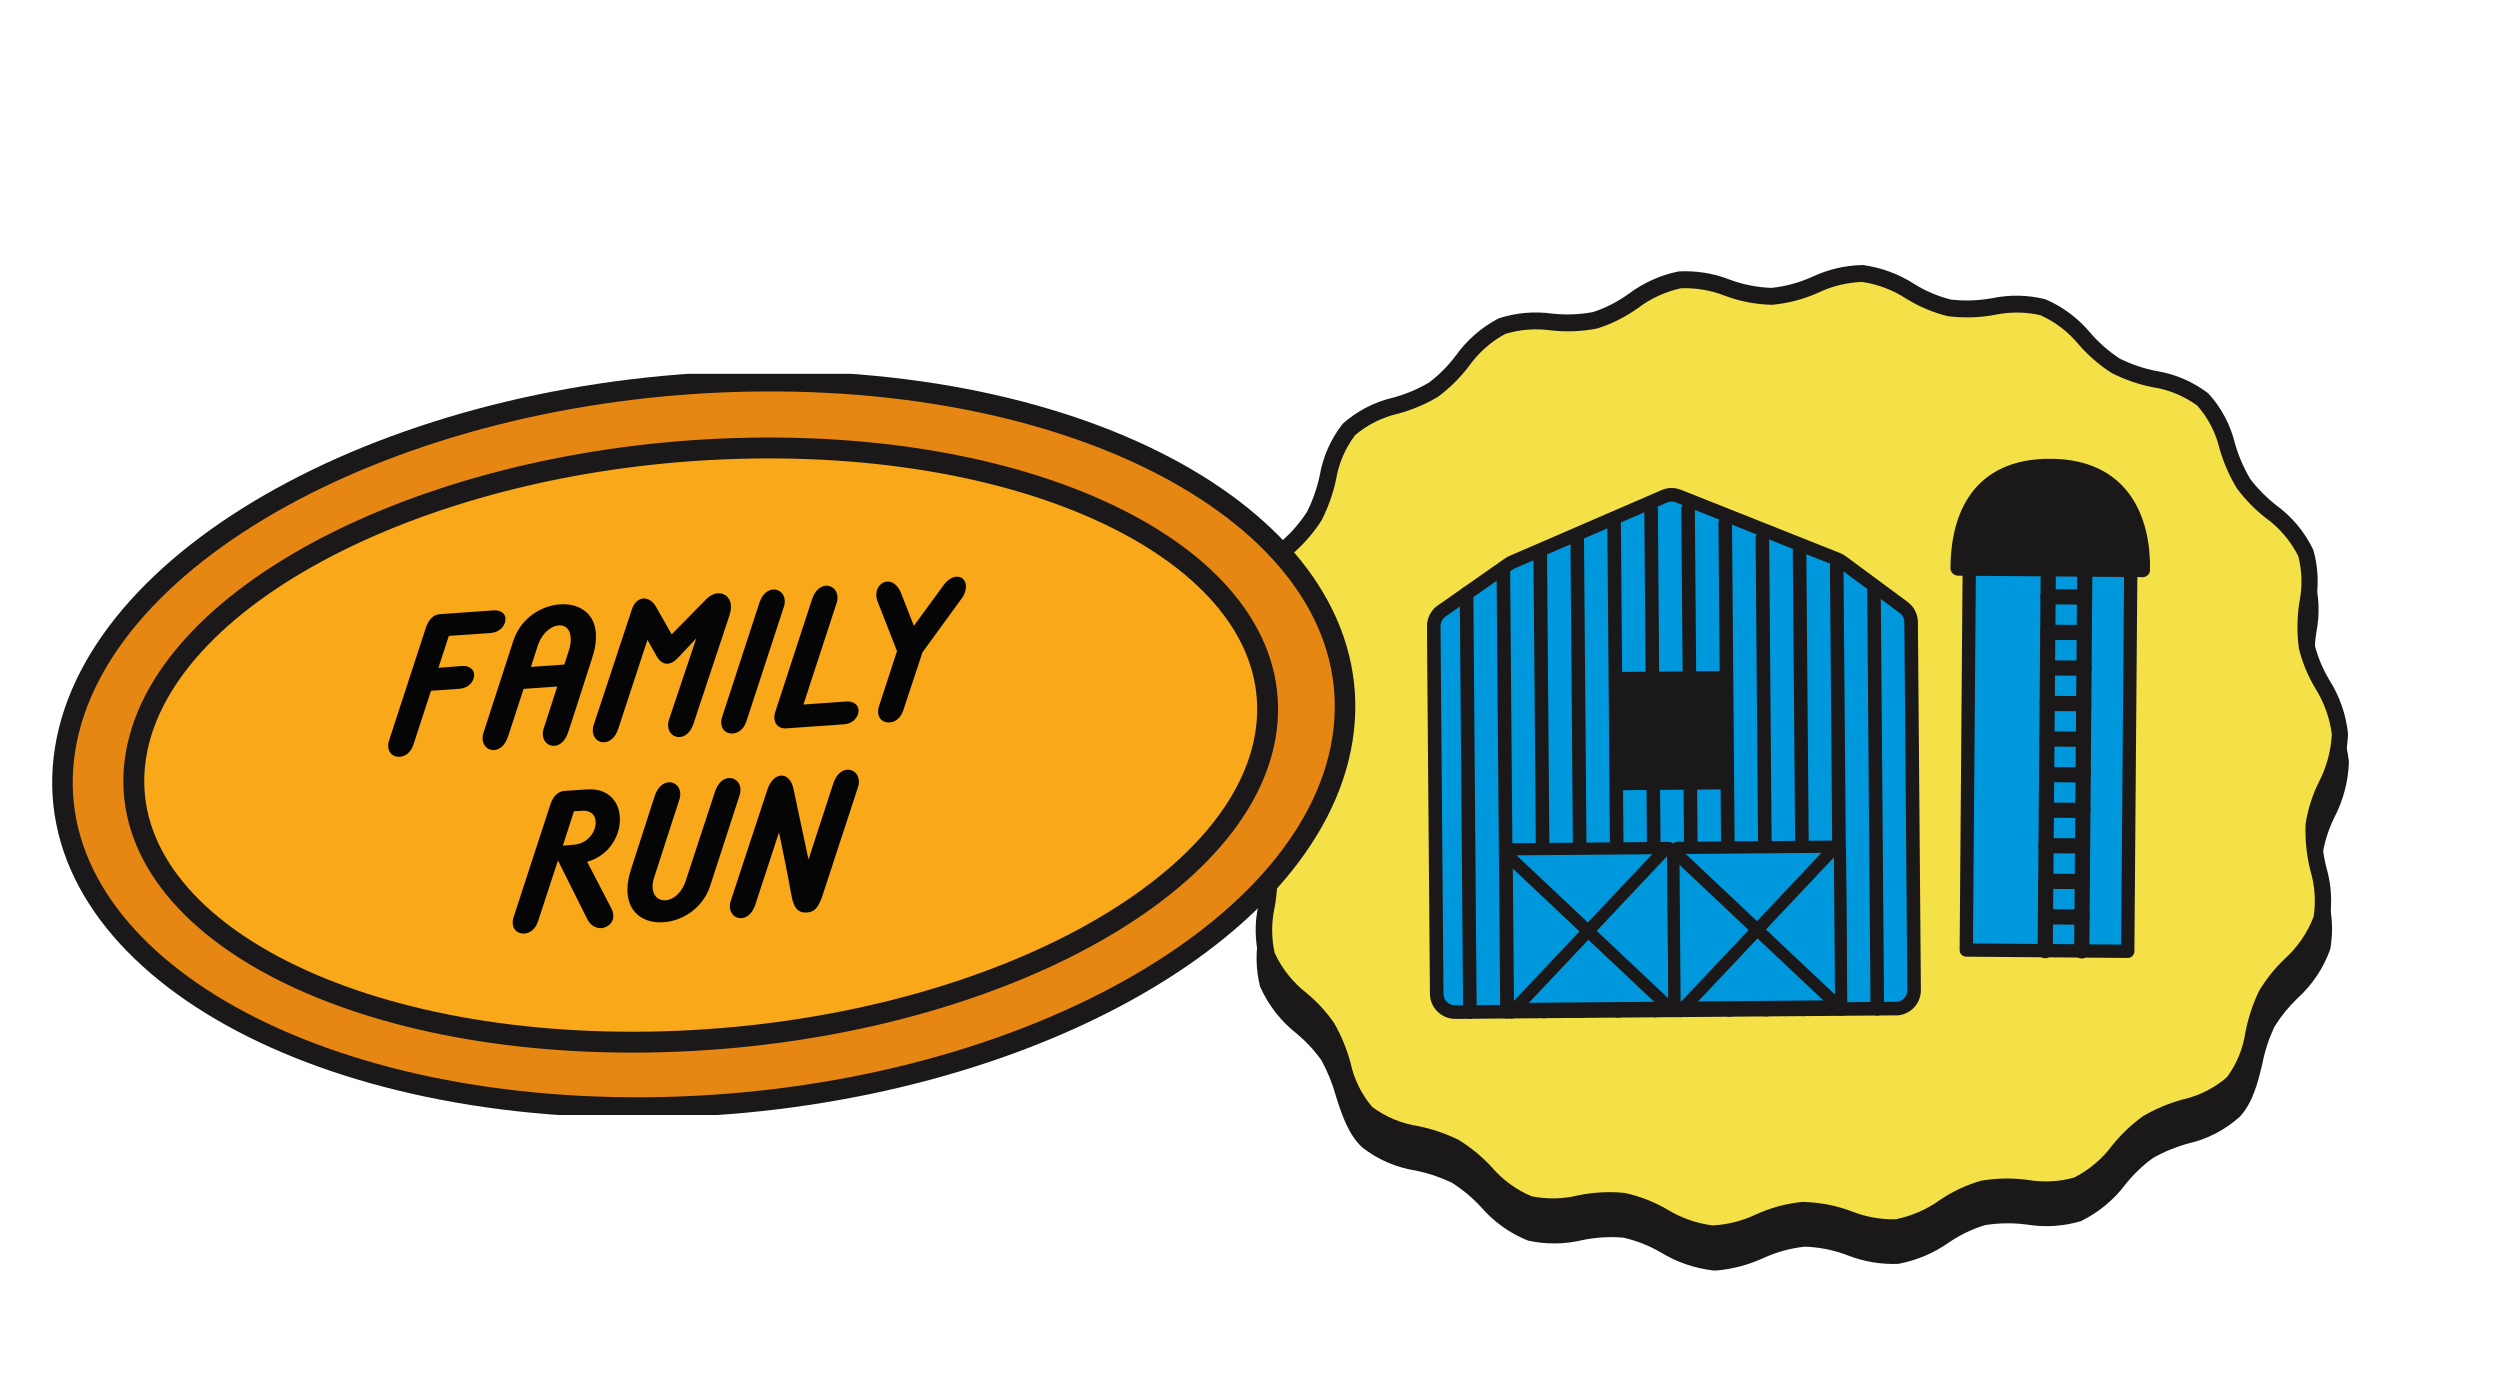 <svg viewBox="0 0 276.5 152.5" xmlns:xlink="http://www.w3.org/1999/xlink" xmlns="http://www.w3.org/2000/svg" data-name="Layer 1" id="Layer_1">
  <defs>
    <style>
      .cls-1, .cls-2, .cls-3, .cls-4, .cls-5, .cls-6, .cls-7, .cls-8 {
        fill: none;
      }

      .cls-9 {
        fill: #e68713;
      }

      .cls-2 {
        stroke-width: 1.35px;
      }

      .cls-2, .cls-3, .cls-4, .cls-5, .cls-6, .cls-7, .cls-8 {
        stroke: #1a1818;
        stroke-linecap: round;
        stroke-linejoin: round;
      }

      .cls-3 {
        stroke-width: 1.47px;
      }

      .cls-4 {
        stroke-width: 1.5px;
      }

      .cls-5 {
        stroke-width: 1.68px;
      }

      .cls-6 {
        stroke-width: 1.29px;
      }

      .cls-10 {
        fill: #f8a819;
      }

      .cls-11 {
        fill: #040504;
      }

      .cls-12 {
        fill: #f4e047;
      }

      .cls-13 {
        fill: #1a1818;
      }

      .cls-14 {
        isolation: isolate;
      }

      .cls-15 {
        clip-path: url(#clippath-1);
      }

      .cls-16 {
        clip-path: url(#clippath-2);
      }

      .cls-7 {
        stroke-width: 2.27px;
      }

      .cls-8 {
        stroke-width: 2.31px;
      }

      .cls-17 {
        fill: #0098dc;
      }

      .cls-18 {
        clip-path: url(#clippath);
      }
    </style>
    <clipPath id="clippath">
      <rect transform="translate(-2.91 6.98) rotate(-2.01)" height="107.47" width="124.05" y="32.74" x="135.82" class="cls-1"></rect>
    </clipPath>
    <clipPath id="clippath-1">
      <rect height="81.98" width="147.76" y="41.34" x="3.95" class="cls-1"></rect>
    </clipPath>
    <clipPath id="clippath-2">
      <rect height="61.94" width="79.96" y="50.75" x="157.83" class="cls-1"></rect>
    </clipPath>
  </defs>
  <g data-name="Group 5485" id="Group_5485">
    <g data-name="Group 5456" id="Group_5456">
      <g data-name="Group 4718" id="Group_4718">
        <g class="cls-18">
          <g data-name="Group 79" id="Group_79">
            <path d="M196.07,35.9c-3.41.12-6.96-2.25-10.19-1.82-3.39.45-6.17,3.66-9.33,4.47-3.31.85-7.33-.61-10.33.66-3.14,1.33-4.84,5.21-7.56,7.03-2.8,1.87-7.06,1.98-9.35,4.4-2.27,2.39-2.15,6.63-3.83,9.58-1.59,2.8-5.33,4.82-6.34,8.15-.92,3.04,1,6.83.62,10.32-.34,3.14-3.1,6.38-2.98,9.9.13,3.58,3.08,6.67,3.59,9.79.58,3.55-1.16,7.45-.13,10.44,1.17,3.37,4.99,5.26,6.69,7.98,1.85,2.96,1.96,7.2,4.37,9.45,2.47,2.3,6.75,2.13,9.72,3.76,2.89,1.59,4.97,5.3,8.27,6.33,3.12.97,7.02-.87,10.44-.34,3.24.5,6.34,3.45,9.79,3.6,3.29.15,6.68-2.5,10.11-2.62,3.44-.12,7,2.28,10.27,1.9,3.44-.4,6.32-3.55,9.51-4.28,3.38-.77,7.39.8,10.44-.39,3.22-1.25,5.03-5.11,7.81-6.89,2.85-1.84,7.13-1.95,9.43-4.43,2.24-2.41,2.06-6.66,3.69-9.74,1.5-2.83,5.18-4.98,6.11-8.43.82-3.05-1.19-6.83-.86-10.4.29-3.15,3.02-6.44,2.9-10.02s-3.1-6.56-3.67-9.66c-.63-3.46,1.02-7.38-.11-10.35-1.24-3.25-5.11-5-6.89-7.68-1.89-2.83-2.07-7.07-4.5-9.29-2.45-2.25-6.71-2.07-9.64-3.73-2.84-1.62-4.81-5.37-8.04-6.48-3.08-1.05-6.98.68-10.34.07-3.2-.58-6.21-3.6-9.62-3.81-3.26-.2-6.64,2.41-10.04,2.53" class="cls-13" data-name="Path 252" id="Path_252"></path>
            <path d="M190.02,140.51c-.19,0-.37,0-.56,0-2.04-.24-4-.91-5.75-1.98-1.29-.75-2.68-1.31-4.14-1.64-1.55-.14-3.1-.04-4.62.28-1.95.46-3.99.47-5.95.04-2.01-.8-3.79-2.08-5.21-3.72-.95-1.04-2.04-1.94-3.23-2.69-1.27-.61-2.62-1.06-4-1.34-2.15-.33-4.19-1.22-5.9-2.56-1.56-1.46-2.24-3.59-2.9-5.65-.38-1.39-.92-2.73-1.62-3.99-.77-1.09-1.68-2.07-2.71-2.93-1.77-1.38-3.17-3.18-4.07-5.23-.48-1.92-.51-3.92-.09-5.85.29-1.56.35-3.16.18-4.74-.33-1.38-.86-2.69-1.58-3.91-1.11-1.82-1.81-3.87-2.03-6,.08-2.13.64-4.21,1.65-6.08.64-1.24,1.09-2.58,1.34-3.95.08-1.54-.06-3.08-.42-4.58-.52-1.93-.58-3.95-.17-5.9.8-2.05,2.11-3.86,3.79-5.27,1-.9,1.88-1.93,2.62-3.07.64-1.28,1.11-2.63,1.41-4.03.36-2.1,1.24-4.07,2.56-5.74,1.59-1.41,3.51-2.4,5.58-2.88,1.38-.37,2.7-.93,3.93-1.65,1.13-.85,2.13-1.86,2.98-2.99,1.23-1.73,2.86-3.14,4.74-4.12,1.9-.62,3.91-.8,5.89-.53,1.52.17,3.06.11,4.56-.17,1.4-.46,2.71-1.14,3.91-2,1.64-1.23,3.52-2.08,5.52-2.49,1.94-.1,3.88.2,5.69.91,1.47.55,3.03.85,4.6.91,1.56-.16,3.09-.58,4.52-1.23,1.75-.83,3.66-1.27,5.6-1.3,2.02.28,3.96.99,5.68,2.1,1.25.78,2.61,1.36,4.04,1.72,1.52.18,3.06.12,4.56-.15,1.95-.41,3.98-.37,5.91.12,1.95.84,3.67,2.14,5.02,3.78.93,1.07,2.01,2,3.19,2.78,1.28.64,2.64,1.1,4.04,1.37,2.1.33,4.08,1.19,5.76,2.48,1.44,1.57,2.45,3.48,2.95,5.55.39,1.37.96,2.69,1.69,3.92.82,1.08,1.77,2.04,2.83,2.87,1.78,1.29,3.21,3,4.15,4.99.54,1.92.62,3.94.24,5.9-.25,1.52-.28,3.07-.09,4.61.35,1.35.89,2.65,1.61,3.84,1.14,1.8,1.85,3.83,2.07,5.95-.07,2.13-.62,4.23-1.6,6.12-.63,1.27-1.07,2.62-1.3,4.02-.05,1.59.12,3.18.52,4.71.55,1.9.66,3.9.32,5.84-.75,2.12-2.02,4.01-3.69,5.51-.96.93-1.8,1.97-2.5,3.11-.61,1.3-1.06,2.68-1.33,4.09-.51,2.1-1.04,4.27-2.49,5.84-1.62,1.46-3.59,2.48-5.71,2.96-1.36.37-2.67.91-3.9,1.61-1.14.83-2.16,1.81-3.04,2.91-1.29,1.73-2.99,3.12-4.93,4.07-1.93.57-3.95.7-5.94.38-1.54-.21-3.1-.19-4.63.05-1.43.43-2.78,1.08-4.01,1.92-1.67,1.18-3.58,1.99-5.6,2.37-1.93.08-3.86-.25-5.66-.96-1.5-.57-3.09-.89-4.69-.94-1.6.17-3.16.6-4.61,1.27-1.59.73-3.28,1.18-5.02,1.35M199.59,136.06c1.81.04,3.6.39,5.3,1.03,1.56.62,3.22.92,4.9.88,1.75-.36,3.41-1.08,4.86-2.12,1.4-.95,2.93-1.67,4.55-2.14,1.71-.29,3.46-.33,5.19-.09,1.7.29,3.45.2,5.12-.26,1.66-.85,3.11-2.07,4.22-3.57.99-1.23,2.14-2.32,3.42-3.24,1.36-.79,2.81-1.4,4.33-1.82,1.82-.4,3.51-1.25,4.93-2.47,1.09-1.48,1.79-3.2,2.05-5.02.31-1.56.81-3.08,1.5-4.52.77-1.29,1.71-2.46,2.79-3.51,1.45-1.29,2.56-2.91,3.25-4.72.25-1.67.14-3.38-.34-5-.44-1.71-.62-3.48-.55-5.25.24-1.59.73-3.13,1.44-4.57.86-1.65,1.36-3.47,1.46-5.33-.23-1.83-.87-3.59-1.86-5.15-.81-1.36-1.42-2.84-1.79-4.38-.22-1.71-.2-3.44.07-5.14.34-1.67.29-3.39-.13-5.04-.85-1.69-2.09-3.15-3.63-4.25-1.2-.94-2.26-2.04-3.17-3.26-.82-1.36-1.46-2.82-1.9-4.35-.42-1.77-1.26-3.41-2.46-4.78-1.46-1.07-3.16-1.78-4.96-2.05-1.57-.31-3.08-.84-4.51-1.56-1.34-.86-2.55-1.9-3.6-3.09-1.15-1.42-2.62-2.56-4.29-3.32-1.67-.38-3.41-.39-5.09-.03-1.69.31-3.42.35-5.13.14-1.62-.39-3.17-1.04-4.59-1.92-1.49-.97-3.16-1.61-4.91-1.87-1.68.06-3.32.46-4.83,1.18-1.62.73-3.35,1.18-5.12,1.35-1.78-.04-3.53-.37-5.2-.99-1.56-.62-3.23-.9-4.9-.84-1.73.39-3.36,1.14-4.77,2.21-1.36.97-2.86,1.73-4.45,2.23-1.69.34-3.42.41-5.13.22-1.7-.24-3.43-.11-5.07.39-1.61.87-2.99,2.11-4.05,3.61-.96,1.26-2.1,2.38-3.37,3.33-1.37.82-2.85,1.45-4.39,1.87-1.77.4-3.42,1.22-4.8,2.39-1.09,1.45-1.82,3.15-2.11,4.94-.33,1.55-.87,3.05-1.59,4.47-.82,1.28-1.8,2.44-2.93,3.46-1.46,1.2-2.6,2.75-3.33,4.49-.31,1.67-.23,3.4.22,5.04.39,1.68.54,3.4.43,5.12-.27,1.56-.77,3.08-1.49,4.49-.88,1.63-1.39,3.43-1.5,5.27.23,1.85.85,3.63,1.83,5.22.81,1.39,1.4,2.89,1.75,4.46.2,1.76.14,3.54-.18,5.28-.36,1.65-.36,3.36,0,5.01.81,1.76,2.04,3.3,3.57,4.48,1.15.96,2.17,2.07,3.02,3.3.79,1.39,1.4,2.87,1.81,4.4.39,1.8,1.21,3.47,2.4,4.87,1.5,1.11,3.24,1.84,5.09,2.12,1.54.31,3.03.82,4.45,1.51,1.34.83,2.57,1.83,3.64,2.99,1.21,1.42,2.74,2.54,4.45,3.26,1.69.34,3.44.31,5.12-.1,1.7-.35,3.45-.45,5.18-.27,1.65.36,3.23.97,4.69,1.82,1.53.94,3.23,1.54,5,1.78,1.67-.08,3.31-.5,4.82-1.22,1.65-.75,3.41-1.22,5.22-1.39" class="cls-13" data-name="Path 253" id="Path_253"></path>
          </g>
        </g>
        <path d="M195.96,32.77c-3.41.12-6.96-2.25-10.19-1.82-3.39.45-6.17,3.66-9.33,4.47-3.31.85-7.33-.61-10.33.66-3.14,1.33-4.84,5.21-7.56,7.03-2.8,1.87-7.06,1.98-9.35,4.4-2.27,2.39-2.15,6.63-3.83,9.58-1.59,2.8-5.33,4.82-6.34,8.15-.92,3.04,1,6.83.62,10.32-.34,3.14-3.1,6.38-2.98,9.9s3.08,6.67,3.59,9.79c.58,3.55-1.16,7.45-.13,10.44,1.17,3.37,4.99,5.26,6.69,7.98,1.85,2.96,1.96,7.2,4.37,9.45,2.47,2.3,6.75,2.13,9.72,3.76,2.89,1.59,4.97,5.3,8.27,6.33,3.12.97,7.02-.87,10.44-.34,3.24.5,6.34,3.45,9.79,3.6,3.29.15,6.68-2.5,10.11-2.62s7,2.28,10.27,1.9c3.44-.4,6.32-3.55,9.51-4.28,3.38-.77,7.39.8,10.44-.39,3.22-1.25,5.03-5.11,7.81-6.89,2.85-1.84,7.13-1.95,9.43-4.43,2.24-2.41,2.06-6.66,3.69-9.74,1.5-2.83,5.18-4.98,6.11-8.43.82-3.05-1.19-6.83-.86-10.4.29-3.15,3.02-6.44,2.9-10.02-.12-3.53-3.1-6.56-3.67-9.66-.63-3.46,1.02-7.38-.11-10.35-1.24-3.25-5.11-5-6.89-7.68-1.89-2.83-2.07-7.07-4.5-9.29-2.45-2.25-6.71-2.07-9.64-3.73-2.84-1.62-4.81-5.37-8.04-6.48-3.08-1.05-6.98.68-10.34.07-3.2-.58-6.21-3.6-9.62-3.81-3.26-.2-6.64,2.41-10.04,2.53" class="cls-12" data-name="Path 254" id="Path_254"></path>
        <path d="M189.91,137.39c-.19,0-.37,0-.56,0-2.04-.24-4-.91-5.75-1.98-1.29-.75-2.68-1.31-4.13-1.64-1.55-.14-3.1-.04-4.62.28-1.95.46-3.99.47-5.95.04-2.01-.8-3.8-2.08-5.21-3.72-.95-1.04-2.04-1.94-3.23-2.69-1.27-.61-2.62-1.06-4-1.34-2.15-.33-4.19-1.22-5.9-2.56-1.56-1.46-2.24-3.59-2.9-5.65-.38-1.39-.92-2.73-1.62-3.99-.77-1.09-1.68-2.07-2.71-2.93-1.77-1.38-3.17-3.17-4.07-5.23-.48-1.92-.51-3.92-.09-5.85.29-1.56.35-3.16.18-4.74-.33-1.38-.86-2.7-1.58-3.92-1.11-1.82-1.81-3.87-2.03-6,.08-2.13.64-4.21,1.65-6.08.64-1.24,1.09-2.58,1.34-3.95.08-1.54-.06-3.08-.42-4.58-.52-1.93-.58-3.95-.17-5.9.8-2.05,2.11-3.86,3.79-5.27,1-.9,1.88-1.93,2.62-3.07.64-1.28,1.11-2.63,1.41-4.03.36-2.1,1.24-4.07,2.56-5.74,1.59-1.41,3.51-2.4,5.58-2.88,1.38-.37,2.7-.93,3.93-1.65,1.13-.85,2.13-1.86,2.98-2.99,1.23-1.73,2.86-3.14,4.74-4.12,1.9-.62,3.91-.8,5.89-.53,1.52.17,3.06.11,4.56-.17,1.4-.46,2.71-1.14,3.91-2,1.64-1.23,3.52-2.08,5.52-2.49,1.94-.11,3.88.2,5.69.91,1.47.55,3.03.85,4.6.91,1.56-.16,3.09-.58,4.52-1.23,1.75-.82,3.66-1.27,5.6-1.3,2.02.28,3.96.99,5.68,2.1,1.25.78,2.61,1.36,4.04,1.72,1.52.18,3.06.12,4.56-.15,1.95-.41,3.98-.37,5.91.12,1.95.84,3.67,2.14,5.02,3.78.93,1.07,2.01,2,3.19,2.78,1.28.63,2.64,1.1,4.04,1.37,2.1.33,4.08,1.19,5.76,2.48,1.44,1.57,2.45,3.48,2.95,5.55.39,1.37.96,2.69,1.69,3.92.82,1.08,1.77,2.04,2.83,2.87,1.78,1.29,3.21,3,4.15,4.99.54,1.92.62,3.94.24,5.9-.25,1.52-.28,3.07-.09,4.61.35,1.35.89,2.65,1.61,3.85,1.14,1.8,1.85,3.83,2.07,5.95-.07,2.13-.62,4.23-1.6,6.12-.63,1.27-1.07,2.62-1.3,4.02-.05,1.59.12,3.18.52,4.71.55,1.9.66,3.9.32,5.84-.75,2.12-2.02,4.01-3.69,5.51-.96.93-1.8,1.97-2.5,3.11-.61,1.3-1.06,2.68-1.33,4.09-.51,2.1-1.04,4.27-2.49,5.84-1.62,1.46-3.59,2.48-5.71,2.96-1.36.37-2.67.91-3.9,1.61-1.14.83-2.16,1.81-3.04,2.91-1.29,1.73-2.99,3.12-4.93,4.07-1.93.57-3.95.7-5.94.38-1.54-.21-3.1-.19-4.63.05-1.43.43-2.78,1.08-4.01,1.92-1.67,1.18-3.58,1.99-5.6,2.37-1.93.08-3.86-.25-5.66-.96-1.5-.57-3.09-.89-4.69-.94-1.6.17-3.16.6-4.61,1.27-1.59.73-3.28,1.18-5.02,1.35M199.48,132.94c1.81.04,3.6.39,5.3,1.03,1.56.62,3.22.92,4.9.88,1.75-.36,3.41-1.08,4.86-2.12,1.4-.95,2.93-1.67,4.55-2.14,1.71-.29,3.46-.33,5.19-.09,1.7.29,3.45.2,5.12-.26,1.66-.85,3.11-2.07,4.22-3.57.99-1.23,2.14-2.32,3.42-3.24,1.36-.79,2.81-1.4,4.33-1.82,1.82-.4,3.51-1.25,4.93-2.47,1.09-1.48,1.79-3.2,2.05-5.02.31-1.56.81-3.08,1.5-4.52.77-1.29,1.71-2.46,2.79-3.51,1.45-1.29,2.56-2.91,3.25-4.72.25-1.67.14-3.38-.34-5-.44-1.71-.62-3.48-.55-5.25.24-1.59.73-3.13,1.44-4.57.86-1.65,1.36-3.47,1.46-5.33-.23-1.83-.87-3.59-1.86-5.15-.81-1.36-1.42-2.84-1.79-4.38-.22-1.71-.2-3.44.07-5.14.34-1.67.29-3.39-.13-5.04-.85-1.69-2.09-3.15-3.63-4.25-1.2-.94-2.27-2.04-3.17-3.26-.82-1.36-1.46-2.82-1.9-4.35-.42-1.77-1.26-3.41-2.46-4.78-1.46-1.07-3.16-1.78-4.96-2.05-1.57-.31-3.08-.84-4.51-1.56-1.34-.86-2.55-1.9-3.6-3.09-1.15-1.42-2.62-2.56-4.29-3.31-1.67-.38-3.41-.39-5.09-.03-1.69.31-3.42.35-5.13.14-1.62-.39-3.17-1.04-4.59-1.92-1.49-.97-3.16-1.61-4.91-1.87-1.68.06-3.32.46-4.83,1.18-1.62.73-3.35,1.18-5.12,1.35-1.78-.04-3.53-.37-5.2-.99-1.56-.62-3.23-.9-4.9-.84-1.73.39-3.36,1.14-4.77,2.21-1.36.97-2.86,1.73-4.45,2.23-1.69.34-3.42.41-5.13.22-1.7-.24-3.43-.11-5.07.39-1.61.87-2.99,2.11-4.05,3.61-.96,1.26-2.1,2.38-3.37,3.33-1.37.82-2.85,1.45-4.39,1.87-1.77.4-3.42,1.22-4.8,2.39-1.09,1.45-1.82,3.15-2.11,4.94-.33,1.55-.87,3.05-1.59,4.47-.82,1.28-1.8,2.44-2.93,3.46-1.46,1.2-2.6,2.75-3.33,4.49-.31,1.67-.23,3.4.22,5.04.39,1.68.54,3.4.43,5.12-.27,1.56-.77,3.08-1.49,4.49-.88,1.63-1.39,3.43-1.5,5.27.23,1.85.85,3.63,1.83,5.22.81,1.39,1.4,2.89,1.75,4.46.2,1.76.14,3.54-.18,5.28-.36,1.65-.36,3.36,0,5.01.81,1.76,2.04,3.3,3.57,4.48,1.15.96,2.17,2.07,3.02,3.3.79,1.39,1.4,2.87,1.81,4.4.39,1.8,1.21,3.47,2.4,4.87,1.5,1.11,3.24,1.84,5.09,2.12,1.54.31,3.03.82,4.45,1.51,1.34.83,2.57,1.83,3.64,2.99,1.21,1.42,2.74,2.54,4.45,3.26,1.69.34,3.44.31,5.12-.1,1.7-.35,3.45-.45,5.18-.27,1.65.36,3.23.97,4.69,1.82,1.53.94,3.23,1.54,5.01,1.77,1.67-.08,3.31-.5,4.82-1.22,1.65-.75,3.41-1.22,5.22-1.39" class="cls-13" data-name="Path 255" id="Path_255"></path>
        <rect transform="translate(-2.85 6.98) rotate(-2.01)" height="110.59" width="124.05" y="29.62" x="135.77" class="cls-1" data-name="Rectangle 73" id="Rectangle_73"></rect>
      </g>
    </g>
    <g data-name="Group 5457" id="Group_5457">
      <g data-name="Group 5450" id="Group_5450">
        <path d="M6.34,83.07c3.69-22.23,38.5-40.69,77.75-41.22,39.25-.53,68.08,17.06,64.39,39.3-3.69,22.24-38.5,40.69-77.75,41.22-39.25.53-68.08-17.06-64.39-39.3" class="cls-9" data-name="Path 3335" id="Path_3335"></path>
        <path d="M15.06,83.38c3.14-18.14,33.64-33.28,68.12-33.82,34.48-.54,59.89,13.73,56.76,31.87-3.14,18.14-33.64,33.28-68.12,33.82-34.48.54-59.9-13.73-56.76-31.87" class="cls-10" data-name="Path 3337" id="Path_3337"></path>
        <g class="cls-15">
          <g class="cls-14" data-name="Scroll Group 1" id="Scroll_Group_1">
            <g data-name="Group 642" id="Group_642">
              <path d="M7.2,82.86c3.53-22.18,38.03-40.41,77.04-40.7,39.01-.29,67.76,17.45,64.23,39.63-3.54,22.18-38.03,40.41-77.04,40.7S3.66,105.05,7.2,82.86Z" class="cls-7" data-name="Path 3336" id="Path_3336"></path>
              <path d="M15.06,83.38c3.14-18.14,33.64-33.28,68.12-33.82,34.48-.54,59.89,13.73,56.76,31.87-3.14,18.14-33.64,33.28-68.12,33.82-34.48.54-59.9-13.73-56.76-31.87Z" class="cls-8" data-name="Path 3338" id="Path_3338"></path>
            </g>
          </g>
        </g>
        <g class="cls-14" data-name="FAMILY RUN" id="FAMILY_RUN">
          <g class="cls-14">
            <path d="M55.9,68.42c.05.69-.55,1.51-1.65,1.59l-4.61.32-1.15,3.53,2.57-.2c.9-.06,1.34.4,1.38.93.05.69-.55,1.52-1.65,1.59l-3.12.22-1.94,5.94c-.3.92-.93,1.32-1.5,1.36-.65.05-1.23-.34-1.29-1.08-.02-.22,0-.45.09-.72l4.07-12.47c.32-.99.92-1.46,1.52-1.5l5.92-.42c.9-.06,1.34.38,1.38.91Z" class="cls-11"></path>
            <path d="M65.9,70.05c.06.82-.08,1.75-.42,2.76l-2.27,7.05-.37,1.13c-.34,1.01-.94,1.46-1.53,1.5-.63.04-1.22-.43-1.27-1.18-.02-.25,0-.49.11-.79l.15-.46,1.33-4.13-3.72.26-1.72,5.27c-.34,1.01-.94,1.46-1.54,1.5-.63.04-1.22-.43-1.27-1.18-.02-.25,0-.49.11-.79l.15-.46,3.14-9.68c.83-2.5,3.09-3.87,5.17-4.01,1.98-.14,3.8.88,3.96,3.21ZM62.41,73.5l.54-1.66c.43-1.49.07-2.75-1.17-2.67-.86.06-1.93.89-2.39,2.51l-.67,2.08,3.69-.26Z" class="cls-11"></path>
            <path d="M80.69,68.03l-3.61,10.86-.37,1.13c-.34,1.01-.94,1.46-1.54,1.5-.63.04-1.22-.43-1.27-1.18-.02-.25,0-.49.11-.79l.15-.46,2.85-8.49-2.04,2.17c-.82.88-1.74.88-2.35-.2l-1.01-1.8-3.23,9.83c-.34,1.01-.94,1.46-1.54,1.5-.63.04-1.22-.43-1.27-1.18-.02-.25,0-.49.11-.79l.15-.46,4.06-12.28c.45-1.41,1.87-1.67,2.67-.27l1.73,3.04,3.81-3.88c1.44-1.46,3.32-.36,2.58,1.75Z" class="cls-11"></path>
            <path d="M86.79,66.37c.02.25,0,.49-.11.79l-4.12,12.6c-.3.92-.93,1.32-1.5,1.36-.65.05-1.23-.34-1.29-1.08-.02-.22,0-.45.09-.72l4.12-12.62c.32-1.01.94-1.46,1.54-1.5.63-.04,1.22.43,1.27,1.18Z" class="cls-11"></path>
            <path d="M94.96,78.52c.05.7-.55,1.52-1.65,1.59l-6.37.45c-.65.05-1.23-.34-1.29-1.08-.02-.23,0-.45.09-.73l4.07-12.47c.34-1.01.94-1.46,1.54-1.5.63-.04,1.22.43,1.27,1.18.02.25,0,.49-.11.79l-3.65,11.17,4.71-.33c.9-.06,1.34.4,1.38.93Z" class="cls-11"></path>
            <path d="M106.31,66.26l-4.28,5.88-2.12,6.4c-.3.92-.93,1.32-1.5,1.36-1,.07-1.53-.77-1.19-1.8l1.99-6.09-2.15-5.49c-.08-.22-.13-.42-.14-.6-.06-.88.51-1.55,1.18-1.6.55-.04,1.19.33,1.57,1.31l1.4,3.59,3.26-4.46c.47-.65,1-.95,1.45-.98.57-.04,1.01.36,1.05.99.03.43-.12.95-.51,1.49Z" class="cls-11"></path>
          </g>
          <g class="cls-14">
            <path d="M64.93,95.29l2.68,5.17c.14.26.2.5.22.74.06.82-.58,1.39-1.31,1.45-.57.04-1.19-.25-1.57-1l-3.24-6.48-2.2,6.72c-.3.92-.93,1.32-1.51,1.36-.65.04-1.23-.34-1.29-1.08-.02-.22,0-.45.09-.72l4.07-12.47c.32-1.01.94-1.46,1.54-1.5l2.49-.17c5.02-.35,4.74,6.72.03,8ZM64.36,89.67l-.88.06-1.23,3.8,1.26-.11c2.61-.22,3.33-3.93.84-3.75Z" class="cls-11"></path>
            <path d="M81.89,87.23c.02.25,0,.49-.11.79l-.15.46-3.09,9.51c-.83,2.5-3.09,3.87-5.17,4.01-1.98.14-3.79-.88-3.96-3.21-.06-.82.08-1.75.42-2.76l2.22-6.88.37-1.13c.34-1.01.94-1.46,1.54-1.5.63-.04,1.22.43,1.27,1.18.02.24,0,.49-.11.79l-.15.46-2.61,8.06c-.49,1.43.02,2.64,1.27,2.56.86-.06,1.85-.85,2.29-2.4l3.16-9.62c.34-1.01.94-1.46,1.54-1.5.63-.04,1.22.43,1.27,1.18Z" class="cls-11"></path>
            <path d="M94.99,86.31c.02.25,0,.49-.11.79l-.15.46-3.82,11.67c-.45,1.24-.89,1.64-1.65,1.69-1.04.07-1.49-.51-1.76-2.05-.4-2.27-.87-4.56-1.34-6.82l-2.62,8c-.34,1.01-.94,1.46-1.54,1.5-.63.04-1.22-.43-1.27-1.18-.02-.25,0-.49.11-.79l.15-.46,3.89-11.8c.32-.97.92-1.5,1.49-1.54.61-.04,1.2.47,1.4,1.52l1.65,7.76,2.38-7.3.37-1.13c.34-1.01.94-1.46,1.54-1.5.63-.04,1.22.43,1.27,1.18Z" class="cls-11"></path>
          </g>
        </g>
      </g>
    </g>
    <g data-name="Group 5458" id="Group_5458">
      <g class="cls-16">
        <g data-name="Group 214" id="Group_214">
          <path d="M209.67,111.55l-48.71.39c-1.13,0-2.05-.9-2.06-2.03l-.33-40.64c0-.67.32-1.3.87-1.69l7.45-5.21c.11-.08.23-.15.36-.2l16.82-7.28c.5-.22,1.06-.22,1.57-.02l17.61,7c.16.07.32.15.46.26l6.83,5.05c.51.38.82.98.83,1.62l.33,40.7c0,1.13-.9,2.05-2.03,2.06" class="cls-17" data-name="Path 598" id="Path_598"></path>
          <path d="M209.67,111.55l-48.71.39c-1.13,0-2.05-.9-2.06-2.03l-.33-40.64c0-.67.32-1.3.87-1.69l7.45-5.21c.11-.08.23-.15.36-.2l16.82-7.28c.5-.22,1.06-.22,1.57-.02l17.61,7c.16.07.32.15.46.26l6.83,5.05c.51.38.82.98.83,1.62l.33,40.7c.01,1.13-.9,2.05-2.03,2.06Z" class="cls-4" data-name="Path 599" id="Path_599"></path>
          <line y2="111.93" x2="162.57" y1="65.66" x1="162.2" class="cls-4" data-name="Line 95" id="Line_95"></line>
          <line y2="111.9" x2="166.67" y1="62.92" x1="166.27" class="cls-4" data-name="Line 96" id="Line_96"></line>
          <line y2="111.87" x2="170.76" y1="61.15" x1="170.35" class="cls-4" data-name="Line 97" id="Line_97"></line>
          <line y2="111.84" x2="174.86" y1="59.7" x1="174.44" class="cls-4" data-name="Line 98" id="Line_98"></line>
          <line y2="111.8" x2="178.96" y1="57.93" x1="178.52" class="cls-4" data-name="Line 99" id="Line_99"></line>
          <line y2="111.77" x2="183.05" y1="56.31" x1="182.61" class="cls-4" data-name="Line 100" id="Line_100"></line>
          <line y2="111.74" x2="187.15" y1="56.28" x1="186.7" class="cls-4" data-name="Line 101" id="Line_101"></line>
          <line y2="111.7" x2="191.25" y1="57.83" x1="190.81" class="cls-4" data-name="Line 102" id="Line_102"></line>
          <line y2="111.67" x2="195.34" y1="59.53" x1="194.92" class="cls-4" data-name="Line 103" id="Line_103"></line>
          <line y2="111.64" x2="199.44" y1="60.92" x1="199.03" class="cls-4" data-name="Line 104" id="Line_104"></line>
          <line y2="111.6" x2="203.54" y1="62.63" x1="203.14" class="cls-4" data-name="Line 105" id="Line_105"></line>
          <line y2="111.57" x2="207.63" y1="65.3" x1="207.26" class="cls-4" data-name="Line 106" id="Line_106"></line>
          <path d="M190.67,86.65l-11.54.09c-.21,0-.38-.16-.38-.37,0,0,0,0,0,0l-.09-11.03c0-.21.17-.38.37-.38l11.54-.09c.21,0,.38.17.38.37h0s.09,11.03.09,11.03c0,.21-.16.38-.37.38,0,0,0,0,0,0" class="cls-13" data-name="Path 600" id="Path_600"></path>
          <path d="M179.04,74.96l11.53-.09c.21,0,.38.17.38.38h0s.09,11.03.09,11.03c0,.21-.17.38-.38.38l-11.53.09c-.21,0-.38-.17-.38-.38l-.09-11.03c0-.21.17-.38.38-.38h0Z" class="cls-6" data-name="Rectangle 176" id="Rectangle_176"></path>
          <path d="M184.64,111.46l-17.3.14c-.31,0-.56-.25-.57-.56l-.14-16.54c0-.31.25-.56.56-.57l17.3-.14c.31,0,.56.25.57.56l.13,16.54c0,.31-.25.56-.56.57" class="cls-17" data-name="Path 601" id="Path_601"></path>
          <path d="M184.64,111.46l-17.3.14c-.31,0-.56-.25-.57-.56l-.14-16.54c0-.31.25-.56.56-.57l17.3-.14c.31,0,.56.25.57.56l.13,16.54c0,.31-.25.56-.56.57Z" class="cls-2" data-name="Path 602" id="Path_602"></path>
          <path d="M203.07,111.31l-17.3.14c-.31,0-.56-.25-.57-.56l-.13-16.54c0-.31.25-.56.56-.57l17.3-.14c.31,0,.56.25.57.56l.13,16.54c0,.31-.25.56-.56.57" class="cls-17" data-name="Path 603" id="Path_603"></path>
          <path d="M203.07,111.31l-17.3.14c-.31,0-.56-.25-.57-.56l-.13-16.54c0-.31.25-.56.56-.57l17.3-.14c.31,0,.56.25.57.56l.13,16.54c0,.31-.25.56-.56.57Z" class="cls-2" data-name="Path 604" id="Path_604"></path>
          <line y2="111.46" x2="184.64" y1="94.5" x1="166.64" class="cls-2" data-name="Line 107" id="Line_107"></line>
          <line y2="93.98" x2="184.13" y1="111.98" x1="167.16" class="cls-2" data-name="Line 108" id="Line_108"></line>
          <line y2="111.31" x2="203.35" y1="94.35" x1="185.35" class="cls-2" data-name="Line 109" id="Line_109"></line>
          <line y2="93.83" x2="202.84" y1="111.83" x1="185.87" class="cls-2" data-name="Line 110" id="Line_110"></line>
          <rect transform="translate(141.08 309.63) rotate(-89.55)" height="17.86" width="42.86" y="74.78" x="205.15" class="cls-17" data-name="Rectangle 177" id="Rectangle_177"></rect>
          <rect transform="translate(141.08 309.63) rotate(-89.55)" height="17.86" width="42.86" y="74.78" x="205.15" class="cls-3" data-name="Rectangle 178" id="Rectangle_178"></rect>
          <path d="M236.96,63c.05-5.64-2.25-11.35-10.11-11.42-8.08-.06-10.25,5.62-10.29,11.25l20.41.16Z" class="cls-13" data-name="Path 605" id="Path_605"></path>
          <path d="M236.96,63c.05-5.64-2.25-11.35-10.11-11.42-8.08-.06-10.25,5.62-10.29,11.25l20.41.16Z" class="cls-5" data-name="Path 606" id="Path_606"></path>
          <line y2="105.14" x2="226.2" y1="62.92" x1="226.54" class="cls-5" data-name="Line 111" id="Line_111"></line>
          <line y2="105.17" x2="230.24" y1="62.95" x1="230.58" class="cls-5" data-name="Line 112" id="Line_112"></line>
          <line y2="101.43" x2="230.27" y1="101.4" x1="226.23" class="cls-5" data-name="Line 113" id="Line_113"></line>
          <line y2="97.5" x2="230.3" y1="97.47" x1="226.26" class="cls-5" data-name="Line 114" id="Line_114"></line>
          <line y2="93.56" x2="230.33" y1="93.53" x1="226.29" class="cls-5" data-name="Line 115" id="Line_115"></line>
          <line y2="89.63" x2="230.37" y1="89.6" x1="226.33" class="cls-5" data-name="Line 116" id="Line_116"></line>
          <line y2="85.7" x2="230.4" y1="85.67" x1="226.36" class="cls-5" data-name="Line 117" id="Line_117"></line>
          <line y2="81.76" x2="230.43" y1="81.73" x1="226.39" class="cls-5" data-name="Line 118" id="Line_118"></line>
          <line y2="77.83" x2="230.46" y1="77.8" x1="226.42" class="cls-5" data-name="Line 119" id="Line_119"></line>
          <line y2="73.9" x2="230.49" y1="73.87" x1="226.45" class="cls-5" data-name="Line 120" id="Line_120"></line>
          <line y2="69.96" x2="230.52" y1="69.93" x1="226.48" class="cls-5" data-name="Line 121" id="Line_121"></line>
          <line y2="66.03" x2="230.55" y1="66" x1="226.51" class="cls-5" data-name="Line 122" id="Line_122"></line>
        </g>
      </g>
    </g>
  </g>
</svg>